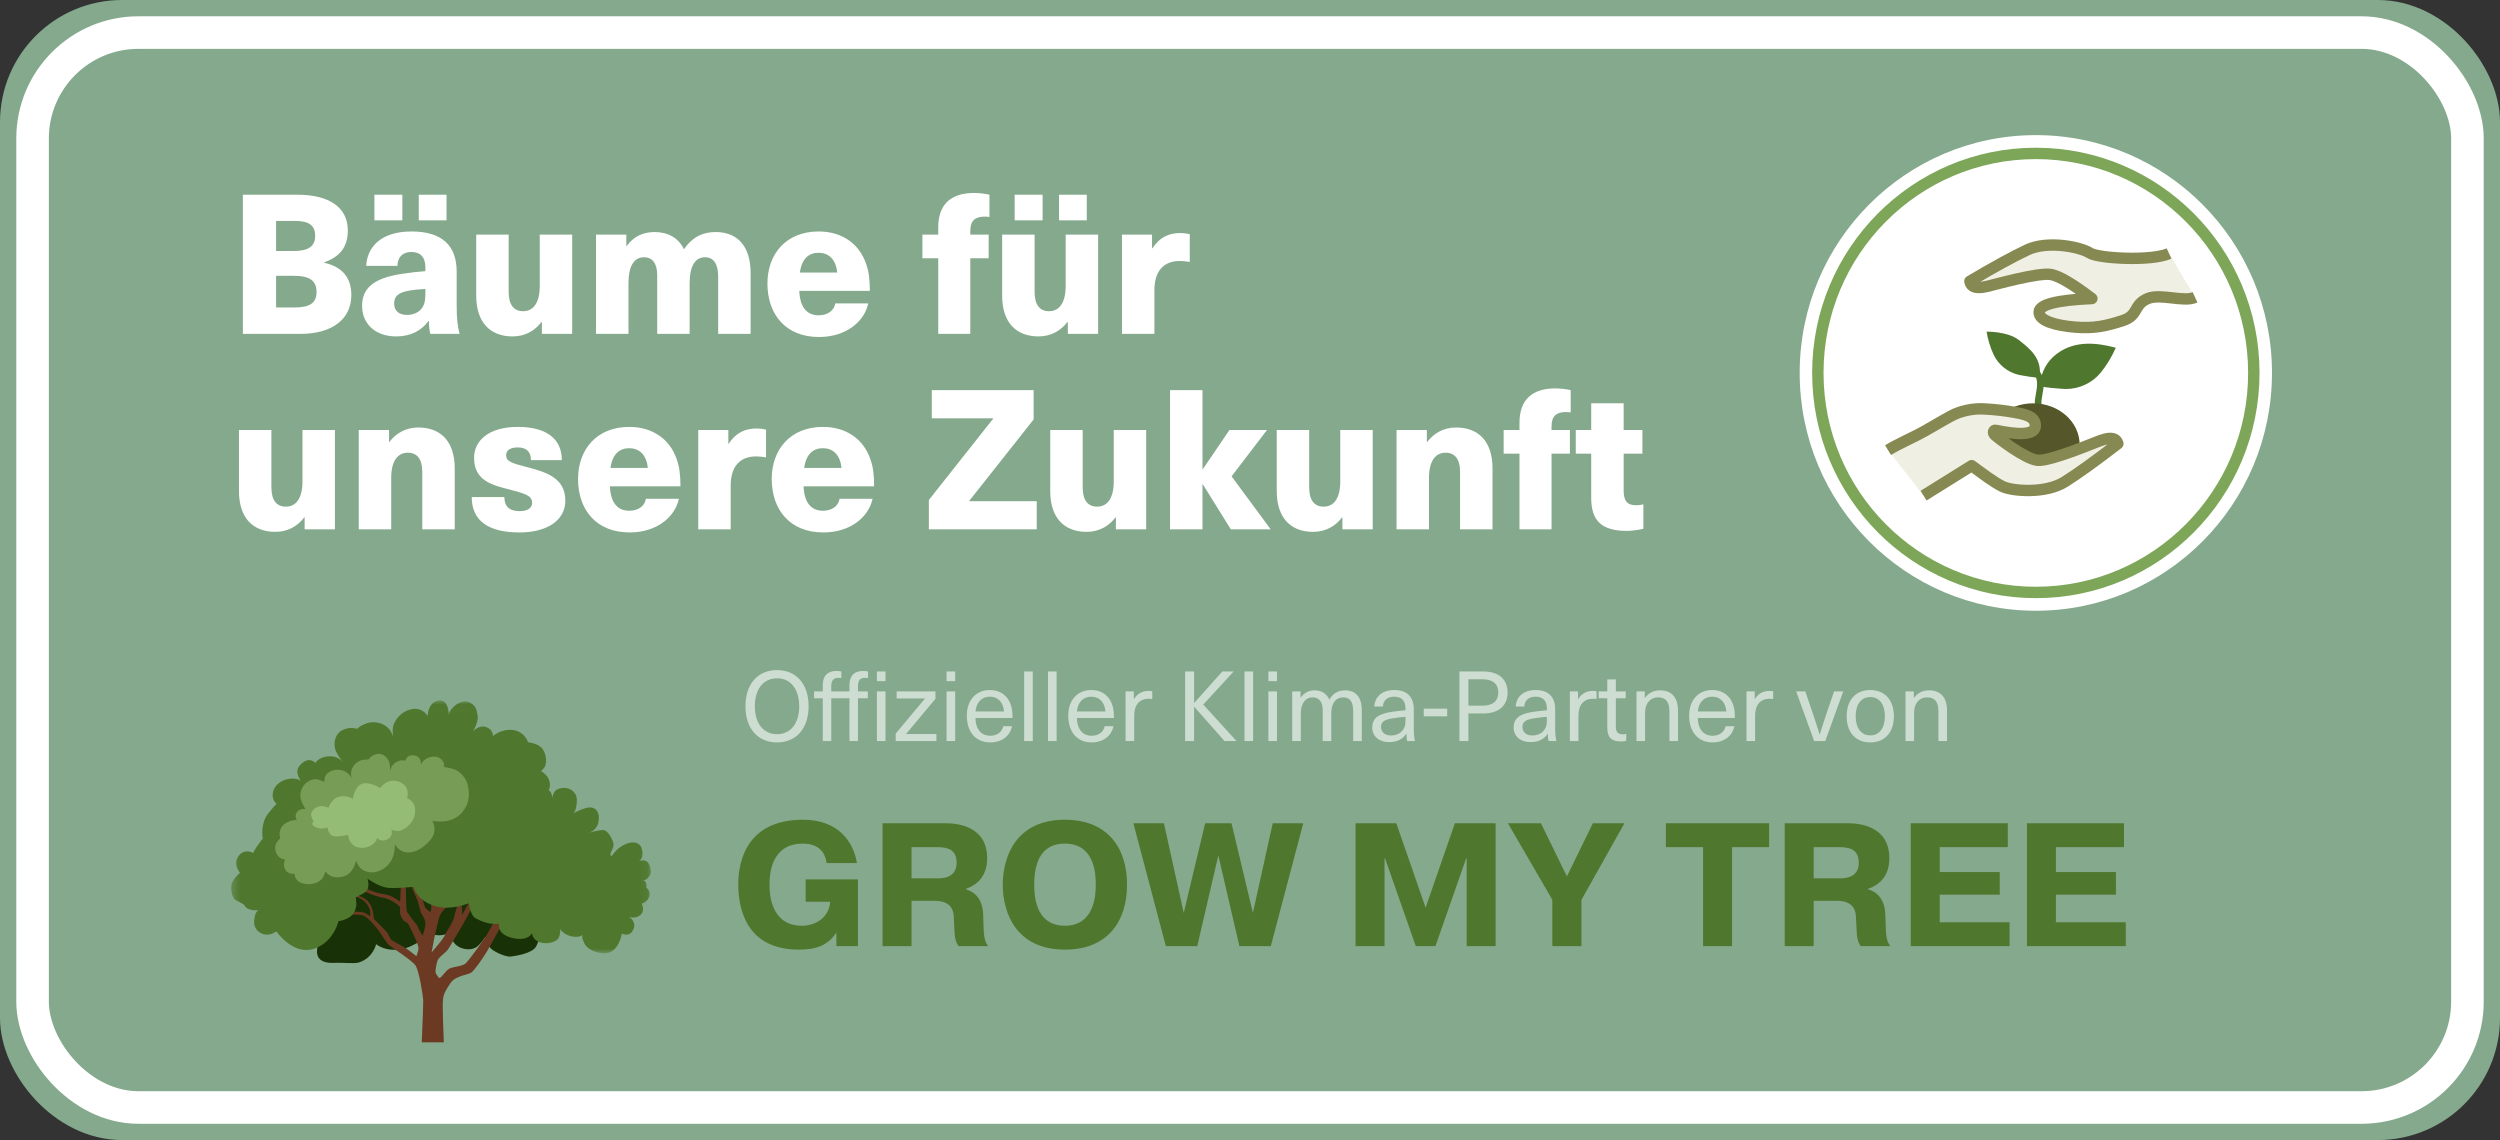 <?xml version="1.0" encoding="UTF-8"?>
<svg width="307px" height="140px" viewBox="0 0 307 140" version="1.1" xmlns="http://www.w3.org/2000/svg" xmlns:xlink="http://www.w3.org/1999/xlink">
    <rect x="0" y="0" width="307" height="140" fill="#333333" stroke="none"/>
    <!-- Generator: Sketch 61.2 (89653) - https://sketch.com -->
    <title>Siegel 01</title>
    <desc>Created with Sketch.</desc>
    <defs>
        <rect id="path-1" x="0" y="0" width="299" height="132" rx="13"></rect>
        <polygon id="path-2" points="0.337 0.013 51.889 0.013 51.889 31.071 0.337 31.071"></polygon>
    </defs>
    <g id="Signatur-und-Partner-Logos" stroke="none" stroke-width="1" fill="none" fill-rule="evenodd">
        <g id="Siegel-01" transform="translate(4, 4)">
            <g id="Rectangle">
                <use fill="#84A98C" fill-rule="evenodd" xlink:href="#path-1"></use>
                <rect stroke="#84A98C" stroke-width="4" x="-2" y="-2" width="303" height="136" rx="13"></rect>
                <use stroke="#FFFFFF" stroke-width="4" xlink:href="#path-1"></use>
            </g>
            <g id="Group-5" transform="translate(217, 11)">
                <ellipse id="Oval" fill="#FFFFFF" cx="29" cy="30.796" rx="29" ry="29.204"></ellipse>
                <ellipse id="Oval" stroke="#7DA659" stroke-width="1.4" cx="29" cy="30.796" rx="26.769" ry="26.957"></ellipse>
                <g id="Icon/07-Bäume-heilen" transform="translate(2.109, 0)">
                    <polygon id="Fill-1" points="0 54.159 53.782 54.159 53.782 0 0 0"></polygon>
                    <g id="Group-27" stroke-width="1" fill-rule="evenodd" transform="translate(20.84, 25.726)" fill="#4F772D">
                        <path d="M6.5,5.604 C6.47,5.784 4.097,5.343 3.861,5.284 C2.553,4.951 1.419,4.028 0.852,2.795 C0.449,1.917 0.159,0.955 0,0 C0,0 2.574,-0.052 3.952,1.022 C5.33,2.095 6.864,3.299 6.5,5.604" id="Fill-1"></path>
                        <path d="M6.535,6.624 C6.518,6.845 9.447,7.042 9.743,7.043 C11.385,7.046 12.997,6.3 14.033,5.016 C14.77,4.103 15.398,3.056 15.87,1.978 C13.427,1.312 10.819,1.108 8.671,2.687 C7.406,3.616 6.714,4.936 6.548,6.496 C6.544,6.539 6.539,6.581 6.535,6.624" id="Fill-4"></path>
                        <path d="M6.478,10.166 C6.06,9.572 5.87,8.971 5.942,8.38 C5.969,8.145 6.012,7.908 6.055,7.669 C6.225,6.724 6.402,5.746 5.647,4.857 L6.416,4.75 C7.225,5.703 7.043,6.715 6.866,7.693 C6.824,7.929 6.782,8.163 6.753,8.396 C6.686,8.952 6.866,9.606 7.261,10.166 L6.478,10.166 Z" id="Fill-6"></path>
                    </g>
                    <ellipse id="Oval" fill="#55572A" fill-rule="evenodd" cx="26.555" cy="39.604" rx="5.714" ry="5.077"></ellipse>
                    <g id="Group-3" stroke-width="1" fill-rule="evenodd" transform="translate(8.74, 12.863)" fill="#EFF0E3" stroke="#868951" stroke-linejoin="round">
                        <path d="M0,27.414 C1.289,26.62 3.203,25.817 4.66,24.981 C6.376,23.998 7.584,23.272 8.223,22.985 C8.778,22.735 10.029,22.329 11.421,22.341 C12.014,22.346 13.631,22.468 14.711,22.641 C16.87,22.985 17.994,23.223 18.089,24.313 C18.209,25.679 15.783,25.517 13.25,24.981 C12.928,24.913 12.843,25.28 13.112,25.547 C13.381,25.814 16.857,28.539 18.396,28.663 C19.935,28.786 25.317,26.511 25.985,26.273 C26.654,26.034 27.916,25.594 28.228,26.615 C25.482,28.732 23.309,30.294 21.709,31.302 C19.31,32.814 15.19,32.44 14.054,31.876 C12.919,31.312 11.584,30.276 10.273,29.32 C7.647,30.962 5.678,32.189 4.366,33.002" id="Path-49" stroke-width="1.4"></path>
                        <path d="M10.094,7.453 C11.382,6.66 14.38,7.43 15.836,6.596 C17.551,5.614 16.655,4.419 18.565,3.532 C20.475,2.645 21.93,2.109 24.329,2.021 C26.646,1.935 28.786,2.242 28.883,3.331 C28.963,4.242 26.887,5.051 22.652,5.759 C25.156,7.222 26.921,7.995 27.947,8.078 C29.486,8.203 34.867,5.933 35.535,5.695 C36.203,5.457 37.465,5.018 37.778,6.039 C35.034,8.153 32.862,9.714 31.263,10.72 C28.864,12.23 24.744,11.852 23.608,11.287 C22.472,10.723 15.887,11.188 13.919,12.405" id="Path-49" stroke-width="1.4" transform="translate(23.936, 7.206) scale(-1, -1) rotate(7) translate(-23.936, -7.206) "></path>
                    </g>
                </g>
            </g>
            <path d="M32.904,37 C36.84,37 39.144,35.152 39.144,32.248 C39.144,30.088 38.04,28.768 35.808,28.264 L35.808,28.216 C37.776,27.52 38.712,26.296 38.712,24.304 C38.712,21.688 36.744,19.912 32.496,19.912 L25.824,19.912 L25.824,37 L32.904,37 Z M32.064,26.824 L29.904,26.824 L29.904,23.128 L32.208,23.128 C33.936,23.128 34.704,23.68 34.704,24.952 C34.704,26.224 33.912,26.824 32.064,26.824 Z M32.16,33.76 L29.904,33.76 L29.904,29.872 L32.088,29.872 C34.08,29.872 34.872,30.496 34.872,31.864 C34.872,33.16 34.104,33.76 32.16,33.76 Z M45.408,23.056 L45.408,19.912 L41.976,19.912 L41.976,23.056 L45.408,23.056 Z M50.832,23.056 L50.832,19.912 L47.424,19.912 L47.424,23.056 L50.832,23.056 Z M44.664,37.312 C46.32,37.312 47.688,36.688 48.624,35.416 L48.672,35.416 C48.672,35.992 48.72,36.52 48.84,37 L52.44,37 C52.2,36.16 52.08,35.152 52.08,33.568 L52.08,29.368 C52.08,26.152 50.28,24.424 46.536,24.424 C42.768,24.424 41.088,26.344 40.968,28.648 L44.808,28.648 C44.832,27.544 45.456,26.944 46.536,26.944 C47.544,26.944 48.24,27.496 48.24,28.864 L48.24,29.296 C47.496,29.344 46.2,29.488 45.312,29.632 C41.736,30.184 40.464,31.48 40.464,33.568 C40.464,35.704 42.024,37.312 44.664,37.312 Z M45.96,34.672 C44.952,34.672 44.4,34.12 44.4,33.28 C44.4,32.416 44.88,31.96 46.08,31.72 C46.704,31.6 47.64,31.504 48.24,31.48 L48.24,31.912 C48.24,32.92 48.144,33.52 47.64,34.048 C47.208,34.48 46.56,34.672 45.96,34.672 Z M58.944,37.312 C60.504,37.312 61.704,36.592 62.496,35.536 L62.544,35.536 L62.544,37 L66.264,37 L66.264,24.808 L62.28,24.808 L62.28,31.12 C62.28,33.232 61.464,34.216 60.24,34.216 C59.112,34.216 58.464,33.448 58.464,31.864 L58.464,24.808 L54.48,24.808 L54.48,32.296 C54.48,35.608 56.208,37.312 58.944,37.312 Z M73.176,37 L73.176,30.808 C73.176,28.672 73.848,27.592 75.096,27.592 C76.104,27.592 76.704,28.336 76.704,29.776 L76.704,37 L80.688,37 L80.688,30.808 C80.688,28.672 81.36,27.592 82.584,27.592 C83.592,27.592 84.192,28.36 84.192,29.944 L84.192,37 L88.176,37 L88.176,29.512 C88.176,26.2 86.52,24.496 83.904,24.496 C82.056,24.496 80.88,25.312 79.992,26.608 C79.296,25.192 78.024,24.496 76.392,24.496 C74.904,24.496 73.8,25.072 72.96,26.2 L72.912,26.2 L72.912,24.808 L69.192,24.808 L69.192,37 L73.176,37 Z M96.576,37.384 C99.84,37.384 102.12,35.56 102.624,33.256 L98.568,33.256 C98.448,34.096 97.68,34.72 96.528,34.72 C95.304,34.72 94.248,34 94.152,31.72 L102.816,31.72 C102.816,30.232 102.672,29.248 102.336,28.336 C101.496,25.936 99.408,24.424 96.528,24.424 C92.52,24.424 90.24,27.208 90.24,30.808 C90.24,34.624 92.496,37.384 96.576,37.384 Z M98.808,29.464 L94.224,29.464 C94.464,27.736 95.352,27.04 96.528,27.04 C97.68,27.04 98.64,27.76 98.808,29.464 Z M115.152,37 L115.152,27.712 L117.408,27.712 L117.408,24.808 L115.152,24.808 L115.152,24.376 C115.152,23.08 115.752,22.6 116.928,22.6 C117.12,22.6 117.384,22.624 117.504,22.648 L117.504,19.912 C117.024,19.792 116.28,19.696 115.608,19.696 C112.776,19.696 111.216,21.088 111.216,23.92 L111.216,24.808 L109.272,24.808 L109.272,27.712 L111.216,27.712 L111.216,37 L115.152,37 Z M124.032,23.056 L124.032,19.912 L120.6,19.912 L120.6,23.056 L124.032,23.056 Z M129.456,23.056 L129.456,19.912 L126.048,19.912 L126.048,23.056 L129.456,23.056 Z M123.528,37.312 C125.088,37.312 126.288,36.592 127.08,35.536 L127.128,35.536 L127.128,37 L130.848,37 L130.848,24.808 L126.864,24.808 L126.864,31.12 C126.864,33.232 126.048,34.216 124.824,34.216 C123.696,34.216 123.048,33.448 123.048,31.864 L123.048,24.808 L119.064,24.808 L119.064,32.296 C119.064,35.608 120.792,37.312 123.528,37.312 Z M137.76,37 L137.76,31.648 C137.76,29.32 138.864,28.048 140.88,28.048 C141.288,28.048 141.696,28.096 142.104,28.168 L142.104,24.76 C141.744,24.664 141.312,24.616 140.952,24.616 C139.464,24.616 138.36,25.192 137.52,26.488 L137.472,26.488 L137.472,24.808 L133.776,24.808 L133.776,37 L137.76,37 Z M29.808,61.312 C31.368,61.312 32.568,60.592 33.36,59.536 L33.408,59.536 L33.408,61 L37.128,61 L37.128,48.808 L33.144,48.808 L33.144,55.12 C33.144,57.232 32.328,58.216 31.104,58.216 C29.976,58.216 29.328,57.448 29.328,55.864 L29.328,48.808 L25.344,48.808 L25.344,56.296 C25.344,59.608 27.072,61.312 29.808,61.312 Z M44.04,61 L44.04,54.688 C44.04,52.576 44.856,51.592 46.08,51.592 C47.208,51.592 47.856,52.36 47.856,53.944 L47.856,61 L51.84,61 L51.84,53.512 C51.84,50.2 50.112,48.496 47.376,48.496 C45.816,48.496 44.616,49.216 43.824,50.272 L43.776,50.272 L43.776,48.808 L40.056,48.808 L40.056,61 L44.04,61 Z M59.76,61.384 C63.312,61.384 65.424,59.824 65.424,57.472 C65.424,54.616 62.928,53.944 60.648,53.344 C58.8,52.864 58.152,52.648 58.152,51.904 C58.152,51.304 58.656,50.944 59.568,50.944 C60.576,50.944 61.2,51.4 61.2,52.504 L64.992,52.504 C64.992,49.768 62.952,48.424 59.592,48.424 C56.112,48.424 54.216,50.032 54.216,52.24 C54.216,55.024 56.448,55.576 58.536,56.104 C60.552,56.632 61.344,56.872 61.344,57.76 C61.344,58.36 60.816,58.768 59.808,58.768 C58.536,58.768 57.936,58.168 57.936,57.04 L53.928,57.04 C53.928,59.992 56.04,61.384 59.76,61.384 Z M73.32,61.384 C76.584,61.384 78.864,59.56 79.368,57.256 L75.312,57.256 C75.192,58.096 74.424,58.72 73.272,58.72 C72.048,58.72 70.992,58 70.896,55.72 L79.56,55.72 C79.56,54.232 79.416,53.248 79.08,52.336 C78.24,49.936 76.152,48.424 73.272,48.424 C69.264,48.424 66.984,51.208 66.984,54.808 C66.984,58.624 69.24,61.384 73.32,61.384 Z M75.552,53.464 L70.968,53.464 C71.208,51.736 72.096,51.04 73.272,51.04 C74.424,51.04 75.384,51.76 75.552,53.464 Z M85.728,61 L85.728,55.648 C85.728,53.32 86.832,52.048 88.848,52.048 C89.256,52.048 89.664,52.096 90.072,52.168 L90.072,48.76 C89.712,48.664 89.28,48.616 88.92,48.616 C87.432,48.616 86.328,49.192 85.488,50.488 L85.44,50.488 L85.44,48.808 L81.744,48.808 L81.744,61 L85.728,61 Z M97.104,61.384 C100.368,61.384 102.648,59.56 103.152,57.256 L99.096,57.256 C98.976,58.096 98.208,58.72 97.056,58.72 C95.832,58.72 94.776,58 94.68,55.72 L103.344,55.72 C103.344,54.232 103.2,53.248 102.864,52.336 C102.024,49.936 99.936,48.424 97.056,48.424 C93.048,48.424 90.768,51.208 90.768,54.808 C90.768,58.624 93.024,61.384 97.104,61.384 Z M99.336,53.464 L94.752,53.464 C94.992,51.736 95.88,51.04 97.056,51.04 C98.208,51.04 99.168,51.76 99.336,53.464 Z M123.312,61 L123.312,57.544 L115.032,57.544 L115.032,57.496 L122.928,47.512 L122.928,43.912 L110.424,43.912 L110.424,47.368 L117.96,47.368 L117.96,47.416 L110.064,57.4 L110.064,61 L123.312,61 Z M129.432,61.312 C130.992,61.312 132.192,60.592 132.984,59.536 L133.032,59.536 L133.032,61 L136.752,61 L136.752,48.808 L132.768,48.808 L132.768,55.12 C132.768,57.232 131.952,58.216 130.728,58.216 C129.6,58.216 128.952,57.448 128.952,55.864 L128.952,48.808 L124.968,48.808 L124.968,56.296 C124.968,59.608 126.696,61.312 129.432,61.312 Z M143.664,61 L143.664,55.48 L143.712,55.48 L147.144,61 L152.04,61 L147.24,54.496 L151.584,48.808 L146.976,48.808 L143.712,53.608 L143.664,53.608 L143.664,43.912 L139.68,43.912 L139.68,61 L143.664,61 Z M157.248,61.312 C158.808,61.312 160.008,60.592 160.8,59.536 L160.848,59.536 L160.848,61 L164.568,61 L164.568,48.808 L160.584,48.808 L160.584,55.12 C160.584,57.232 159.768,58.216 158.544,58.216 C157.416,58.216 156.768,57.448 156.768,55.864 L156.768,48.808 L152.784,48.808 L152.784,56.296 C152.784,59.608 154.512,61.312 157.248,61.312 Z M171.48,61 L171.48,54.688 C171.48,52.576 172.296,51.592 173.52,51.592 C174.648,51.592 175.296,52.36 175.296,53.944 L175.296,61 L179.28,61 L179.28,53.512 C179.28,50.2 177.552,48.496 174.816,48.496 C173.256,48.496 172.056,49.216 171.264,50.272 L171.216,50.272 L171.216,48.808 L167.496,48.808 L167.496,61 L171.48,61 Z M186.528,61 L186.528,51.712 L188.784,51.712 L188.784,48.808 L186.528,48.808 L186.528,48.376 C186.528,47.08 187.128,46.6 188.304,46.6 C188.496,46.6 188.76,46.624 188.88,46.648 L188.88,43.912 C188.4,43.792 187.656,43.696 186.984,43.696 C184.152,43.696 182.592,45.088 182.592,47.92 L182.592,48.808 L180.648,48.808 L180.648,51.712 L182.592,51.712 L182.592,61 L186.528,61 Z M195.792,61.192 C196.416,61.192 197.28,61.072 197.808,60.928 L197.808,57.928 C197.568,58 197.232,58.048 196.92,58.048 C195.816,58.048 195.384,57.52 195.384,56.224 L195.384,51.712 L197.688,51.712 L197.688,48.808 L195.384,48.808 L195.384,45.52 L191.4,45.52 L191.4,48.808 L189.504,48.808 L189.504,51.712 L191.4,51.712 L191.4,57.136 C191.4,60.016 192.744,61.192 195.792,61.192 Z" id="BäumefürunsereZukunft" fill="#FFFFFF" fill-rule="nonzero"></path>
            <g id="Group-4" transform="translate(25, 78)">
                <g id="Logo/Desktop-03" transform="translate(0, 4)">
                    <g id="Group-33" stroke-width="1" transform="translate(-1.787, 0)">
                        <path d="M12.244,29.206 C12.136,29.239 10.394,32.412 13.861,32.238 C14.952,32.183 16.275,32.378 16.864,32.189 C18.629,31.623 18.973,29.948 18.973,29.948 C18.973,29.948 19.813,30.659 21.264,30.641 C22.715,30.623 23.587,29.981 23.917,29.849 C24.247,29.717 25.318,28.152 25.318,28.152 C25.318,28.152 25.637,28.882 26.752,28.856 C27.868,28.83 28.284,28.251 28.284,28.251 C28.284,28.251 27.924,29.075 28.623,29.866 C29.322,30.657 30.555,30.721 31.183,30.368 C31.811,30.014 32.388,29.041 32.388,29.041 C32.388,29.041 32.544,30.014 33.1,30.508 C33.656,31.003 34.991,31.53 35.502,31.464 C36.013,31.398 38.121,31.11 38.615,30.236 C39.109,29.362 39.173,28.238 39.056,27.438 C38.938,26.638 36.763,24.274 33.229,24.157 C29.695,24.039 30.023,21.561 26.677,21.726 C23.331,21.89 20.303,19.991 17.576,21.653 C14.848,23.315 13.868,24.943 13.045,26.378 C12.223,27.812 12.329,28.327 12.244,29.206" id="Fill-22" fill="#193106"></path>
                        <path d="M27.29,42 L24.579,42 L24.718,38.478 C24.746,37.712 24.759,37.209 24.758,36.972 C24.754,36.231 24.238,33.25 23.847,32.61 C23.455,31.97 20.983,30.41 20.594,30.087 C20.236,29.789 19.65,28.773 19.386,28.397 L19.073,27.997 C18.632,27.449 17.79,26.467 17.25,26.372 C16.565,26.251 13.821,26.372 13.821,26.372 L12.546,26.628 C12.327,26.674 12.147,26.714 12.077,26.735 C11.839,26.805 11.802,26.661 11.802,26.661 L13.944,26.162 L13.461,25.43 C13.251,25.119 13.016,24.78 12.848,24.567 C12.493,24.116 11.722,23.34 11.481,23.198 L11.44,23.178 C11.262,23.122 11.136,22.912 11.136,22.912 L11.227,22.942 C11.401,23.01 11.811,23.206 12.287,23.704 C12.921,24.366 14.043,25.954 14.26,26.005 C14.463,26.053 15.884,25.93 16.345,25.943 L16.922,25.983 C17.156,26.001 17.393,26.031 17.572,26.113 C17.885,26.256 18.213,26.527 18.213,26.527 L18.238,26.419 C18.273,26.231 18.311,25.828 18.103,25.443 C17.82,24.917 17.532,24.566 17.045,24.342 L16.292,23.997 L16.322,23.826 L16.57,23.905 C16.898,24.016 17.468,24.231 17.759,24.481 C18.184,24.844 18.481,25.434 18.568,25.863 L18.608,26.084 C18.668,26.458 18.696,26.838 18.696,26.838 L19.683,27.828 C19.928,28.077 20.151,28.308 20.257,28.428 C20.56,28.769 20.649,29.26 20.88,29.439 C21.111,29.617 22.59,30.392 22.756,30.521 L23.925,31.416 L24.047,31.045 C24.11,30.843 24.173,30.607 24.18,30.471 C24.191,30.224 23.957,29.612 23.699,29.058 L23.628,28.909 C23.363,28.36 23.013,27.425 22.692,27.244 L22.624,27.217 C22.287,27.145 22.013,26.496 21.93,26.255 C21.906,26.186 21.904,25.835 21.914,25.37 L21.888,25.339 C21.729,25.172 20.841,24.401 19.757,24.221 C18.711,24.046 17.25,23.331 17.25,23.331 L17.276,22.837 L17.509,22.973 C17.906,23.193 18.762,23.617 19.705,23.766 L19.883,23.79 C21.031,23.925 21.929,24.787 21.931,24.712 L22.03,22.362 L22.646,22.207 L22.638,23.072 C22.634,24.13 22.649,25.804 22.78,25.98 C22.972,26.239 23.294,26.759 23.574,27.084 C23.815,27.363 23.956,27.531 24.091,27.812 L24.158,27.963 C24.317,28.342 24.683,28.895 24.683,28.895 L24.759,28.677 C24.847,28.412 24.986,27.955 25.023,27.602 C25.079,27.074 24.758,26.479 24.562,26.243 C24.365,26.009 24.23,24.793 23.902,24.241 L23.813,24.016 C23.573,23.422 23.206,22.635 23.206,22.635 L23.171,22.288 C23.136,21.983 23.078,21.539 23,21.23 L22.974,21.133 C22.828,20.644 22.663,19.73 22.565,19.277 C22.468,18.824 22.655,18.23 22.254,17.874 L22.065,17.712 C21.712,17.422 21.355,17.184 21.355,17.184 L21.642,16.867 L21.86,17.035 C22.142,17.261 22.612,17.669 22.728,17.971 C22.895,18.409 22.988,19.351 23.081,19.749 C23.167,20.116 23.588,21.088 23.645,21.459 L23.651,21.538 C23.642,21.822 24.099,22.596 24.099,22.596 L24.119,22.749 C24.155,22.986 24.239,23.453 24.401,23.819 L24.452,23.926 C24.817,24.631 24.874,25.417 25.106,25.567 C25.338,25.717 25.439,25.994 25.623,25.958 C25.806,25.922 25.755,25.205 25.712,24.912 C25.669,24.618 25.219,23.463 25.189,23.09 C25.159,22.717 25.001,21.913 24.892,21.607 C24.782,21.302 23.537,19.87 23.537,19.87 L23.708,19.669 L25.29,21.514 L26.044,20.326 L26.401,20.62 L26.189,20.827 C25.921,21.099 25.492,21.57 25.499,21.796 C25.508,22.088 25.677,22.753 25.76,23.125 L25.787,23.249 C25.853,23.574 26.194,24.574 26.267,24.546 C26.335,24.52 26.62,23.666 26.712,23.119 L26.729,23.007 C26.796,22.474 26.939,20.116 26.939,20.116 L27.515,19.782 L27.716,21.193 L27.536,23.449 L29.322,21.816 L29.395,22.02 L28.387,22.993 C27.981,23.39 27.599,23.775 27.561,23.848 C27.478,24.011 27.369,24.55 27.369,24.55 L29.525,23.246 L29.67,23.982 L29.401,24.135 C28.933,24.408 27.971,25 27.472,25.522 C26.844,26.178 26.72,26.568 26.615,27.026 L26.476,27.628 C26.352,28.153 26.182,28.864 26.074,29.425 L25.932,30.197 C25.843,30.662 25.779,30.96 25.779,30.96 L26.193,30.48 C26.61,29.991 27.213,29.254 27.385,28.907 L27.415,28.839 C27.59,28.365 28.451,27.255 28.572,26.565 C28.694,25.875 29.17,24.606 29.17,24.606 L29.445,24.609 L29.551,26.348 L29.971,25.571 C30.217,25.109 30.489,24.577 30.546,24.394 C30.653,24.046 31.051,24.831 31.051,24.831 L30.262,26.366 L29.884,27.069 C29.817,27.19 29.735,27.335 29.629,27.518 L28.457,29.518 C28.157,30.024 27.891,30.461 27.762,30.644 C27.487,31.031 26.59,31.561 26.482,32.047 L26.394,32.427 C26.289,32.887 26.192,33.431 26.381,33.658 C26.627,33.954 26.618,34.136 26.812,34.078 C27.006,34.021 27.498,33.235 27.935,32.968 C28.372,32.701 29.604,32.689 30.024,32.258 C30.426,31.846 32.219,29.402 32.614,28.718 L32.658,28.639 C32.938,28.092 33.52,27.392 33.378,26.633 C33.237,25.874 32.544,25.379 32.323,24.815 L33.188,24.328 L33.518,24.81 C33.842,25.273 34.31,25.91 34.462,25.952 C34.703,26.017 36.598,25.158 36.598,25.158 L37.015,26.31 L36.843,26.334 C36.358,26.407 34.996,26.653 34.663,27.157 C34.256,27.774 33.008,30.142 32.555,30.889 C32.102,31.635 31.093,33.09 30.693,33.409 C30.292,33.728 28.698,33.791 28.095,34.74 L27.674,35.396 C27.346,35.927 27.174,36.335 27.158,37.19 L27.156,37.578 C27.163,39.003 27.29,42 27.29,42 Z" id="Fill-24" fill="#6C3A23"></path>
                        <g id="Group-28" transform="translate(0.834, 0)">
                            <mask id="mask-3" fill="white">
                                <use xlink:href="#path-2"></use>
                            </mask>
                            <g id="Clip-27"></g>
                            <path d="M51.312,23.015 C51.312,23.015 51.49,22.229 50.924,22.081 C51.389,22.155 51.912,21.431 51.889,21.059 C51.773,19.212 50.557,19.692 50.437,19.746 C50.51,19.692 51.11,19.231 50.739,18.139 C50.518,17.504 49.736,17.14 48.5,17.791 C47.265,18.445 47.126,19.382 46.944,19.046 C46.762,18.713 47.432,18.132 47.281,17.551 C47.126,16.97 46.576,15.928 45.995,15.928 C45.554,15.928 44.682,16.145 44.295,16.246 C44.628,16.134 45.286,15.804 45.445,14.922 C45.662,13.729 45.112,13.148 44.407,13.148 C43.703,13.148 42.328,13.884 42.328,13.884 C42.328,13.884 42.748,13.675 42.791,12.351 C42.813,11.647 42.465,11.065 41.733,10.83 C41.192,10.656 40.271,10.784 40.001,11.3 C39.791,11.703 39.791,11.981 39.794,12.046 C39.786,11.938 39.716,11.218 39.326,11.039 C39.386,10.927 39.435,10.803 39.457,10.663 C39.666,9.321 38.38,8.687 38.38,8.687 C38.38,8.687 38.806,8.328 38.893,8.098 C38.984,7.845 39.197,6.876 38.598,6.003 C38.512,5.877 38.399,5.764 38.279,5.675 C38.248,5.651 38.215,5.628 38.179,5.609 C38.055,5.519 37.931,5.457 37.798,5.404 C37.747,5.385 37.697,5.366 37.65,5.347 C37.6,5.327 37.545,5.313 37.499,5.298 C37.453,5.284 37.402,5.269 37.36,5.259 C37.218,5.22 37.098,5.195 36.996,5.18 C36.964,5.175 36.936,5.17 36.908,5.17 C36.885,5.165 36.862,5.16 36.844,5.159 C36.807,5.154 36.789,5.154 36.789,5.154 C36.789,5.154 36.539,4.17 35.448,3.761 C35.191,3.67 34.923,3.624 34.65,3.62 C34.562,3.619 34.47,3.622 34.377,3.63 C34.257,3.643 34.136,3.659 34.016,3.681 C33.927,3.698 33.839,3.715 33.746,3.742 C33.649,3.773 33.551,3.799 33.454,3.835 C33.398,3.852 33.342,3.87 33.291,3.892 C33.286,3.892 33.277,3.897 33.258,3.906 C33.24,3.91 33.226,3.919 33.207,3.928 C33.151,3.96 33.068,4 32.979,4.055 C32.97,4.059 32.96,4.063 32.946,4.072 C32.904,4.095 32.858,4.122 32.815,4.149 C32.774,4.172 32.732,4.199 32.685,4.231 C32.661,4.249 32.638,4.263 32.61,4.281 C32.554,4.335 32.516,4.372 32.483,4.413 C32.483,4.413 32.484,4.395 32.484,4.362 C32.487,4.186 32.436,3.552 31.612,3.272 C31.409,3.204 31.21,3.197 31.038,3.231 C30.988,3.24 30.932,3.248 30.886,3.266 C30.867,3.266 30.858,3.27 30.844,3.279 C30.802,3.288 30.76,3.306 30.723,3.324 C30.653,3.355 30.578,3.387 30.518,3.432 C30.476,3.455 30.429,3.482 30.392,3.514 C30.359,3.532 30.326,3.554 30.303,3.577 C30.275,3.595 30.256,3.613 30.233,3.631 C30.2,3.659 30.176,3.682 30.153,3.705 L30.139,3.718 C30.12,3.736 30.106,3.754 30.092,3.768 L30.05,3.805 L30.031,3.823 C30.036,3.814 30.045,3.805 30.055,3.786 C30.15,3.626 30.449,3.075 30.572,2.535 C30.592,2.448 30.607,2.365 30.618,2.282 C30.633,2.148 30.63,2.027 30.609,1.912 C30.476,1.174 30.438,0.892 30.032,0.53 C29.32,-0.123 28.419,0.109 27.716,0.737 C27.486,0.947 27.336,1.139 27.241,1.309 C27.236,1.313 27.236,1.318 27.231,1.327 C27.079,1.593 27.063,1.787 27.062,1.847 C27.062,1.81 27.064,1.732 27.056,1.62 C27.045,1.445 27.016,1.194 26.945,0.939 C26.941,0.911 26.932,0.888 26.923,0.86 C26.768,0.372 26.447,-0.081 25.788,0.03 C25.12,0.145 24.79,0.631 24.626,1.082 C24.467,1.528 24.466,1.935 24.466,1.935 C24.466,1.935 24.448,1.902 24.412,1.851 C24.235,1.585 23.603,0.804 22.373,1.114 C22.318,1.128 22.261,1.145 22.201,1.163 C21.258,1.459 20.726,2.132 20.455,2.637 C20.336,2.862 20.269,3.05 20.235,3.17 C20.191,3.322 20.174,3.544 20.175,3.766 C20.174,3.881 20.181,3.993 20.189,4.099 C20.188,4.15 20.192,4.196 20.192,4.238 C20.199,4.349 20.208,4.442 20.211,4.506 L20.211,4.52 C20.206,4.506 20.202,4.488 20.198,4.455 C20.198,4.446 20.194,4.432 20.189,4.419 C20.185,4.4 20.18,4.381 20.176,4.363 C20.093,4.07 19.882,3.553 19.333,3.167 C19.292,3.134 19.255,3.11 19.214,3.086 C19.195,3.072 19.172,3.058 19.15,3.048 C19.104,3.02 19.058,2.996 19.007,2.977 C18.947,2.939 18.883,2.91 18.814,2.882 C18.722,2.848 18.635,2.819 18.538,2.79 C17.068,2.376 15.916,3.386 15.785,3.505 C15.785,3.505 14.994,3.184 14.035,3.642 C13.15,4.059 12.936,5.074 13.07,5.806 C13.121,6.098 13.278,6.42 13.441,6.7 C13.454,6.718 13.468,6.742 13.482,6.761 C13.531,6.845 13.581,6.924 13.631,6.998 C13.644,7.017 13.653,7.036 13.667,7.05 C13.671,7.059 13.676,7.064 13.681,7.073 C13.703,7.106 13.731,7.139 13.753,7.171 C13.794,7.223 13.831,7.274 13.858,7.312 C13.88,7.344 13.898,7.368 13.917,7.386 C13.935,7.41 13.949,7.424 13.948,7.433 C13.948,7.438 13.944,7.437 13.935,7.433 C13.925,7.433 13.921,7.428 13.916,7.428 C13.911,7.424 13.902,7.423 13.898,7.418 C13.861,7.404 13.287,6.724 12.101,6.895 C11.034,7.048 10.708,7.66 10.675,7.687 C10.675,7.683 9.962,6.838 8.93,7.816 C8.036,8.664 8.663,9.489 8.95,10.032 C8.906,9.938 8.834,9.867 8.747,9.812 C8.334,9.557 7.737,9.577 7.282,9.675 C6.663,9.809 6.07,10.148 5.726,10.679 C5.323,11.299 5.303,12.215 5.913,12.703 C5.913,12.703 4.988,13.665 4.633,14.271 C4.228,14.945 4.057,16.084 4.226,17.014 C4.132,17.101 4.037,17.204 3.941,17.334 C3.047,18.55 3.047,18.755 3.047,18.755 C3.047,18.755 2.025,18.101 1.246,19.123 C0.483,20.126 1.424,21.191 1.424,21.191 C0.863,21.64 0.29,22.325 0.34,23.092 C0.367,23.522 0.437,23.979 0.681,24.335 C0.921,24.684 1.812,24.862 2.017,25.237 C2.377,25.888 3.562,25.791 3.763,25.768 C3.647,25.791 3.206,25.965 3.159,27.212 C3.117,28.413 4.592,29.338 5.889,28.37 C5.889,28.37 7.922,31.313 10.428,30.539 C10.606,30.484 10.776,30.419 10.935,30.345 C12.22,29.76 12.906,28.664 13.239,27.913 C13.301,27.778 13.347,27.654 13.386,27.545 C13.483,27.286 13.518,27.119 13.518,27.119 C13.518,27.119 14.838,26.98 15.373,26.128 C15.5,25.931 15.582,25.741 15.632,25.563 C15.655,25.478 15.675,25.396 15.686,25.319 C15.733,25.005 15.702,24.738 15.671,24.525 C15.655,24.413 15.644,24.316 15.644,24.238 C15.644,24.2 15.698,24.157 15.783,24.111 C16.073,23.948 16.739,23.731 17.022,23.305 C17.367,22.786 17.088,21.934 17.08,21.903 C17.119,21.93 18.393,22.84 19.446,23.007 C19.605,23.034 19.806,23.046 20.031,23.05 C20.232,23.057 20.449,23.053 20.67,23.046 C20.906,23.038 21.15,23.026 21.379,23.011 C21.684,22.991 21.971,22.968 22.199,22.949 C22.525,22.918 22.738,22.895 22.738,22.895 C22.738,22.895 22.885,23.894 24.093,24.68 L24.097,24.68 C24.434,24.901 24.852,25.102 25.375,25.261 C25.452,25.284 25.53,25.307 25.607,25.323 C26.134,25.454 26.668,25.481 27.164,25.45 C27.737,25.419 28.256,25.311 28.662,25.199 C29.185,25.059 29.514,24.912 29.514,24.912 C29.514,24.912 29.7,26.411 30.355,26.767 C30.757,26.988 31.129,27.143 31.454,27.247 C31.853,27.375 32.19,27.433 32.461,27.452 C32.957,27.491 33.228,27.406 33.228,27.406 C33.228,27.406 32.856,28.812 35.098,29.23 C36.895,29.563 37.286,28.591 37.286,28.583 C37.344,29.102 37.642,29.439 38.045,29.629 C38.734,29.962 39.73,29.849 40.303,29.451 C40.717,29.16 40.732,28.521 40.794,28.01 C40.794,28.451 41.677,28.874 41.991,28.951 C42.421,29.056 43.164,29.149 43.49,28.765 C43.284,29.009 43.718,29.896 43.857,30.082 C44.361,30.759 45.65,31.181 46.464,31.046 C47.59,30.86 48.129,29.652 48.318,28.641 C48.318,28.641 49.163,29.118 49.654,28.273 C50.239,27.274 49.298,26.643 49.186,26.57 C49.29,26.612 50.107,26.922 50.715,26.233 C51.145,25.749 50.762,24.97 50.762,24.97 C50.762,24.97 51.637,24.715 51.726,23.886 C51.792,23.263 51.312,23.015 51.312,23.015" id="Fill-26" fill="#4F772D" mask="url(#mask-3)"></path>
                        </g>
                        <path d="M8.035,21.054 C8.353,21.356 8.813,21.304 8.929,21.29 C8.947,21.288 8.956,21.289 8.956,21.289 C8.967,21.629 9.132,22.569 10.695,22.569 C12.575,22.572 12.732,21.012 12.738,20.962 C12.754,20.994 13.21,21.953 14.711,21.694 C16.217,21.435 16.5,19.715 16.505,19.675 C16.515,19.704 16.688,20.204 17.012,20.566 C17.344,20.938 18.593,21.625 20.063,20.552 C21.434,19.552 21.262,17.686 21.262,17.686 C21.262,17.686 21.665,18.403 22.403,18.616 C23.206,18.846 24.187,18.516 25.064,17.732 C25.161,17.649 25.253,17.56 25.345,17.46 C25.456,17.353 25.559,17.236 25.662,17.11 C26.605,15.964 25.877,14.792 25.877,14.792 C25.877,14.792 28.214,15.345 29.539,13.757 C30.459,12.656 30.482,11.469 30.229,10.431 C30.219,10.362 30.205,10.292 30.184,10.223 C29.992,9.519 29.275,8.752 28.662,8.506 C28.214,8.322 27.305,8.18 27.305,8.18 C27.436,7.657 27.043,7.163 26.563,6.99 C26.153,6.842 25.686,6.904 25.29,7.088 C24.999,7.224 24.663,7.462 24.543,7.775 C24.518,7.841 24.508,7.91 24.523,7.98 C24.454,7.562 24.454,6.847 23.61,6.755 C23.185,6.708 22.803,6.833 22.633,7.242 C22.623,7.267 22.619,7.36 22.601,7.375 C22.536,7.43 22.287,7.361 22.188,7.364 C21.739,7.381 21.299,7.608 21.014,7.954 C20.905,8.085 20.82,8.235 20.768,8.397 C20.748,8.457 20.748,8.556 20.716,8.609 C20.715,8.614 20.71,8.618 20.71,8.622 C20.707,8.624 20.707,8.628 20.702,8.632 C20.699,8.638 20.696,8.641 20.694,8.638 C20.69,8.633 20.692,8.62 20.692,8.599 C20.694,8.582 20.695,8.561 20.693,8.534 C20.693,8.502 20.691,8.458 20.692,8.413 C20.691,8.386 20.692,8.356 20.691,8.329 C20.69,8.322 20.69,8.317 20.689,8.31 C20.69,8.297 20.688,8.283 20.687,8.267 C20.683,8.205 20.678,8.141 20.67,8.074 C20.669,8.058 20.667,8.04 20.667,8.024 C20.64,7.802 20.592,7.56 20.498,7.378 C20.266,6.92 19.725,6.453 19.065,6.592 C18.348,6.741 18.047,7.246 18.047,7.247 C18.03,7.275 17.453,7.279 17.372,7.296 C17.056,7.359 16.756,7.502 16.512,7.713 C15.987,8.164 15.737,8.89 15.994,9.55 C15.999,9.562 16.004,9.574 16.01,9.586 C16.013,9.596 16.016,9.605 16.02,9.61 C16.032,9.63 16.037,9.641 16.035,9.644 C16.081,9.597 15.664,9.119 15.617,9.073 C15.419,8.88 15.18,8.728 14.92,8.633 C13.974,8.287 12.544,8.756 12.62,9.938 C12.622,9.982 12.625,10.007 12.625,10.007 C12.625,10.007 12.061,9.78 11.745,9.699 C11.234,9.568 9.749,10.026 9.663,11.675 C9.634,12.235 10.21,13.307 10.329,13.355 C10.342,13.361 10.35,13.362 10.357,13.365 L10.339,13.363 L10.301,13.361 C10.287,13.359 10.272,13.355 10.254,13.353 C10.254,13.353 10.242,13.351 10.241,13.351 C9.908,13.31 9.557,13.386 9.324,13.643 C9.073,13.921 8.995,14.378 9.235,14.685 C9.249,14.702 9.257,14.712 9.257,14.712 C9.221,14.703 9.186,14.699 9.132,14.692 C8.461,14.744 7.74,15.006 7.357,15.591 C6.929,16.27 7.202,16.915 7.202,16.915 C7.202,16.915 7.192,16.923 7.174,16.941 C7.164,16.949 7.153,16.961 7.143,16.973 C6.838,17.329 6.575,17.638 6.573,18.138 C6.571,18.636 6.857,19.139 7.275,19.409 C7.418,19.5 7.802,19.519 7.802,19.519 C7.802,19.519 7.36,20.404 8.035,21.054" id="Fill-29" fill="#769C56"></path>
                        <path d="M11.097,13.66 C10.782,14.139 11.307,14.873 11.307,14.873 C11.307,14.873 10.767,15.235 11.581,15.587 C12.394,15.938 13.008,15.597 13.008,15.597 C13.008,15.597 13.098,16.536 13.733,16.678 C14.368,16.82 15.528,16.515 15.528,16.515 C15.528,16.515 15.594,17.845 16.838,18.081 C18.082,18.317 19.169,17.379 19.039,16.882 C19.039,16.882 19.594,17.465 20.296,17.098 C21.238,16.605 20.808,15.837 20.808,15.837 C20.808,15.837 21.491,16.23 22.131,15.936 C22.771,15.642 23.51,15.001 23.699,14.139 C24.085,12.377 22.771,12.026 22.771,12.026 C22.771,12.026 23.253,10.644 21.912,10.045 C20.411,9.374 19.474,10.766 19.474,10.766 C19.474,10.766 18.093,9.896 17.191,10.273 C16.288,10.651 16.11,12.111 16.11,12.111 C16.11,12.111 15.422,11.597 14.44,11.833 C13.459,12.069 13.134,13.208 13.134,13.208 C13.134,13.208 11.869,12.49 11.097,13.66" id="Fill-31" fill="#95BC74"></path>
                    </g>
                    <path d="M69.613,14.663 C73.988,14.663 75.82,17.422 76.23,19.987 L72.501,19.987 C72.437,19.384 72.092,17.595 69.591,17.595 C65.712,17.595 65.507,21.327 65.496,22.503 L65.496,22.703 C65.496,23.608 65.582,27.682 69.484,27.682 C71.035,27.682 72.781,26.798 72.954,24.729 L69.936,24.729 L69.936,21.992 L76.359,21.992 L76.359,30.182 L73.708,30.182 L73.708,28.566 L73.665,28.566 C72.652,30.117 71.186,30.613 69.096,30.613 C62.565,30.613 61.66,25.462 61.66,22.595 C61.66,19.534 62.866,14.663 69.613,14.663 Z M101.771,14.663 C106.966,14.663 109.401,18.069 109.401,22.638 C109.401,27.208 106.966,30.613 101.771,30.613 C95.822,30.613 94.141,26.152 94.141,22.638 C94.141,19.125 95.822,14.663 101.771,14.663 Z M160.225,15.094 L163.415,21.625 L166.605,15.094 L170.485,15.094 L165.204,24.492 L165.204,30.182 L161.626,30.182 L161.626,24.492 L156.173,15.094 L160.225,15.094 Z M92.223,19.384 C92.223,21.949 90.585,22.811 89.593,23.156 L89.593,23.199 C91.662,23.824 91.749,25.742 91.749,26.863 C91.813,28.803 91.792,29.385 92.331,30.182 L88.709,30.182 C88.084,29.277 88.279,28.609 88.106,26.346 C87.934,24.557 86.102,24.621 85.67,24.621 L82.933,24.621 L82.933,30.182 L79.377,30.182 L79.377,15.094 L87.093,15.094 C88.645,15.094 92.223,15.482 92.223,19.384 Z M113.928,15.094 L116.363,26.108 L118.993,15.094 L122.226,15.094 L124.856,26.108 L127.291,15.094 L131.042,15.094 L127.054,30.182 L123.196,30.182 L120.61,19.039 L118.023,30.182 L114.165,30.182 L110.177,15.094 L113.928,15.094 Z M142.465,15.094 L146.064,25.462 L149.664,15.094 L154.664,15.094 L154.664,30.182 L151.108,30.182 L151.108,19.405 L151.043,19.405 L147.271,30.182 L144.857,30.182 L141.085,19.405 L141.021,19.405 L141.021,30.182 L137.464,30.182 L137.464,15.094 L142.465,15.094 Z M188.245,15.094 L188.245,18.026 L183.697,18.026 L183.697,30.182 L180.141,30.182 L180.141,18.026 L175.571,18.026 L175.571,15.094 L188.245,15.094 Z M203.01,19.384 C203.01,21.949 201.372,22.811 200.38,23.156 L200.38,23.199 C202.449,23.824 202.535,25.742 202.535,26.863 C202.6,28.803 202.579,29.385 203.118,30.182 L199.496,30.182 C198.871,29.277 199.065,28.609 198.893,26.346 C198.72,24.557 196.888,24.621 196.457,24.621 L193.72,24.621 L193.72,30.182 L190.164,30.182 L190.164,15.094 L197.88,15.094 C199.432,15.094 203.01,15.482 203.01,19.384 Z M217.558,15.094 L217.558,18.026 L209.195,18.026 L209.195,21.086 L216.567,21.086 L216.567,23.867 L209.195,23.867 L209.195,27.251 L217.774,27.251 L217.774,30.182 L205.639,30.182 L205.639,15.094 L217.558,15.094 Z M231.827,15.094 L231.827,18.026 L223.464,18.026 L223.464,21.086 L230.835,21.086 L230.835,23.867 L223.464,23.867 L223.464,27.251 L232.042,27.251 L232.042,30.182 L219.908,30.182 L219.908,15.094 L231.827,15.094 Z M101.771,17.595 C99.81,17.595 97.999,18.651 97.999,22.638 C97.999,26.583 99.81,27.682 101.771,27.682 C105.312,27.682 105.555,24.076 105.564,22.727 L105.565,22.638 C105.565,21.259 105.392,17.595 101.771,17.595 Z M86.058,18.026 L82.933,18.026 L82.933,21.862 L86.188,21.862 C88.192,21.862 88.472,20.698 88.472,19.966 C88.472,18.478 87.61,18.026 86.058,18.026 Z M196.845,18.026 L193.72,18.026 L193.72,21.862 L196.975,21.862 C198.979,21.862 199.259,20.698 199.259,19.966 C199.259,18.478 198.397,18.026 196.845,18.026 Z" id="Combined-Shape" fill="#4F772D"></path>
                </g>
                <path d="M66.42,9.168 C68.796,9.168 70.296,7.452 70.296,4.728 C70.296,2.004 68.796,0.288 66.42,0.288 C64.044,0.288 62.544,2.004 62.544,4.728 C62.544,7.452 64.044,9.168 66.42,9.168 Z M66.42,8.16 C64.74,8.16 63.696,6.828 63.696,4.728 C63.696,2.628 64.74,1.296 66.42,1.296 C68.088,1.296 69.144,2.628 69.144,4.728 C69.144,6.828 68.088,8.16 66.42,8.16 Z M73.08,9 L73.08,3.744 L75.312,3.744 L75.312,9 L76.356,9 L76.356,3.744 L77.568,3.744 L77.568,2.904 L76.356,2.904 L76.356,2.268 C76.356,1.512 76.656,1.236 77.244,1.236 C77.364,1.236 77.508,1.248 77.592,1.272 L77.592,0.456 C77.436,0.42 77.196,0.396 76.98,0.396 C75.9,0.396 75.312,0.972 75.312,2.148 L75.312,2.904 L73.08,2.904 L73.08,2.268 C73.08,1.512 73.38,1.236 73.968,1.236 C74.1,1.236 74.244,1.248 74.316,1.272 L74.316,0.456 C74.172,0.42 73.92,0.396 73.704,0.396 C72.624,0.396 72.036,0.972 72.036,2.148 L72.036,2.904 L70.968,2.904 L70.968,3.744 L72.036,3.744 L72.036,9 L73.08,9 Z M79.74,1.644 L79.74,0.456 L78.684,0.456 L78.684,1.644 L79.74,1.644 Z M79.74,9 L79.74,2.904 L78.684,2.904 L78.684,9 L79.74,9 Z M85.992,9 L85.992,8.136 L82.284,8.136 L82.284,8.112 L85.872,3.816 L85.872,2.904 L81.108,2.904 L81.108,3.768 L84.576,3.768 L84.576,3.792 L80.988,8.088 L80.988,9 L85.992,9 Z M88.296,1.644 L88.296,0.456 L87.24,0.456 L87.24,1.644 L88.296,1.644 Z M88.296,9 L88.296,2.904 L87.24,2.904 L87.24,9 L88.296,9 Z M92.592,9.168 C94.152,9.168 95.076,8.244 95.28,7.176 L94.2,7.176 C94.056,7.86 93.48,8.352 92.592,8.352 C91.596,8.352 90.828,7.668 90.78,6.168 L95.34,6.168 C95.34,5.64 95.304,5.208 95.22,4.86 C94.908,3.552 93.936,2.736 92.556,2.736 C90.78,2.736 89.724,4.068 89.724,5.868 C89.724,7.86 90.792,9.168 92.592,9.168 Z M94.296,5.364 L90.792,5.364 C90.9,4.2 91.584,3.552 92.556,3.552 C93.492,3.552 94.188,4.176 94.296,5.364 Z M97.824,9 L97.824,0.456 L96.768,0.456 L96.768,9 L97.824,9 Z M100.752,9 L100.752,0.456 L99.696,0.456 L99.696,9 L100.752,9 Z M105.048,9.168 C106.608,9.168 107.532,8.244 107.736,7.176 L106.656,7.176 C106.512,7.86 105.936,8.352 105.048,8.352 C104.052,8.352 103.284,7.668 103.236,6.168 L107.796,6.168 C107.796,5.64 107.76,5.208 107.676,4.86 C107.364,3.552 106.392,2.736 105.012,2.736 C103.236,2.736 102.18,4.068 102.18,5.868 C102.18,7.86 103.248,9.168 105.048,9.168 Z M106.752,5.364 L103.248,5.364 C103.356,4.2 104.04,3.552 105.012,3.552 C105.948,3.552 106.644,4.176 106.752,5.364 Z M110.28,9 L110.28,5.892 C110.28,4.548 110.928,3.804 112.08,3.804 C112.212,3.804 112.368,3.828 112.5,3.84 L112.5,2.892 C112.368,2.856 112.188,2.844 112.056,2.844 C111.276,2.844 110.664,3.168 110.256,3.84 L110.232,3.84 L110.232,2.904 L109.224,2.904 L109.224,9 L110.28,9 Z M117.636,9 L117.636,4.8 L117.66,4.8 L121.368,9 L122.844,9 L118.764,4.524 L122.496,0.456 L121.104,0.456 L117.66,4.308 L117.636,4.308 L117.636,0.456 L116.532,0.456 L116.532,9 L117.636,9 Z M124.884,9 L124.884,0.456 L123.828,0.456 L123.828,9 L124.884,9 Z M127.812,1.644 L127.812,0.456 L126.756,0.456 L126.756,1.644 L127.812,1.644 Z M127.812,9 L127.812,2.904 L126.756,2.904 L126.756,9 L127.812,9 Z M130.74,9 L130.74,5.616 C130.74,4.392 131.292,3.636 132.192,3.636 C132.972,3.636 133.428,4.2 133.428,5.16 L133.428,9 L134.484,9 L134.484,5.544 C134.484,4.38 135.036,3.636 135.924,3.636 C136.704,3.636 137.172,4.092 137.172,5.316 L137.172,9 L138.228,9 L138.228,5.232 C138.228,3.588 137.472,2.772 136.176,2.772 C135.276,2.772 134.652,3.192 134.244,3.924 C133.92,3.168 133.272,2.772 132.432,2.772 C131.724,2.772 131.16,3.072 130.728,3.66 L130.704,3.66 L130.704,2.904 L129.684,2.904 L129.684,9 L130.74,9 Z M141.576,9.132 C142.56,9.132 143.268,8.76 143.688,8.112 L143.712,8.112 C143.712,8.388 143.736,8.724 143.796,9 L144.756,9 C144.672,8.628 144.612,8.112 144.612,7.44 L144.612,5.1 C144.612,3.492 143.7,2.736 142.212,2.736 C140.664,2.736 139.824,3.612 139.764,4.764 L140.82,4.764 C140.856,4.044 141.324,3.552 142.212,3.552 C143.028,3.552 143.592,3.972 143.592,4.98 L143.592,5.22 C143.112,5.256 142.368,5.34 141.828,5.424 C140.076,5.7 139.512,6.336 139.512,7.344 C139.512,8.376 140.304,9.132 141.576,9.132 Z M141.84,8.316 C141.048,8.316 140.592,7.896 140.592,7.272 C140.592,6.672 140.952,6.372 141.996,6.216 C142.464,6.132 143.124,6.06 143.592,6.024 L143.592,6.396 C143.592,7.116 143.472,7.452 143.1,7.836 C142.8,8.148 142.332,8.316 141.84,8.316 Z M148.716,5.964 L148.716,5.028 L145.836,5.028 L145.836,5.964 L148.716,5.964 Z M151.32,9 L151.32,5.616 L153.144,5.616 C155.112,5.616 156.132,4.596 156.132,3.036 C156.132,1.476 155.112,0.456 153.144,0.456 L150.216,0.456 L150.216,9 L151.32,9 Z M153.06,4.656 L151.32,4.656 L151.32,1.416 L153.06,1.416 C154.356,1.416 154.992,2.028 154.992,3.036 C154.992,4.044 154.356,4.656 153.06,4.656 Z M158.94,9.132 C159.924,9.132 160.632,8.76 161.052,8.112 L161.076,8.112 C161.076,8.388 161.1,8.724 161.16,9 L162.12,9 C162.036,8.628 161.976,8.112 161.976,7.44 L161.976,5.1 C161.976,3.492 161.064,2.736 159.576,2.736 C158.028,2.736 157.188,3.612 157.128,4.764 L158.184,4.764 C158.22,4.044 158.688,3.552 159.576,3.552 C160.392,3.552 160.956,3.972 160.956,4.98 L160.956,5.22 C160.476,5.256 159.732,5.34 159.192,5.424 C157.44,5.7 156.876,6.336 156.876,7.344 C156.876,8.376 157.668,9.132 158.94,9.132 Z M159.204,8.316 C158.412,8.316 157.956,7.896 157.956,7.272 C157.956,6.672 158.316,6.372 159.36,6.216 C159.828,6.132 160.488,6.06 160.956,6.024 L160.956,6.396 C160.956,7.116 160.836,7.452 160.464,7.836 C160.164,8.148 159.696,8.316 159.204,8.316 Z M164.832,9 L164.832,5.892 C164.832,4.548 165.48,3.804 166.632,3.804 C166.764,3.804 166.92,3.828 167.052,3.84 L167.052,2.892 C166.92,2.856 166.74,2.844 166.608,2.844 C165.828,2.844 165.216,3.168 164.808,3.84 L164.784,3.84 L164.784,2.904 L163.776,2.904 L163.776,9 L164.832,9 Z M170.028,9.048 C170.244,9.048 170.52,9.024 170.7,8.976 L170.7,8.112 C170.592,8.148 170.424,8.172 170.268,8.172 C169.656,8.172 169.428,7.884 169.428,7.188 L169.428,3.744 L170.64,3.744 L170.64,2.904 L169.428,2.904 L169.428,1.428 L168.372,1.428 L168.372,2.904 L167.316,2.904 L167.316,3.744 L168.372,3.744 L168.372,7.296 C168.372,8.556 168.864,9.048 170.028,9.048 Z M173.016,9 L173.016,5.508 C173.016,4.284 173.736,3.636 174.6,3.636 C175.476,3.636 176.004,4.092 176.004,5.364 L176.004,9 L177.06,9 L177.06,5.28 C177.06,3.612 176.244,2.772 174.852,2.772 C174.036,2.772 173.376,3.144 173.004,3.708 L172.98,3.708 L172.98,2.904 L171.96,2.904 L171.96,9 L173.016,9 Z M181.296,9.168 C182.856,9.168 183.78,8.244 183.984,7.176 L182.904,7.176 C182.76,7.86 182.184,8.352 181.296,8.352 C180.3,8.352 179.532,7.668 179.484,6.168 L184.044,6.168 C184.044,5.64 184.008,5.208 183.924,4.86 C183.612,3.552 182.64,2.736 181.26,2.736 C179.484,2.736 178.428,4.068 178.428,5.868 C178.428,7.86 179.496,9.168 181.296,9.168 Z M183,5.364 L179.496,5.364 C179.604,4.2 180.288,3.552 181.26,3.552 C182.196,3.552 182.892,4.176 183,5.364 Z M186.528,9 L186.528,5.892 C186.528,4.548 187.176,3.804 188.328,3.804 C188.46,3.804 188.616,3.828 188.748,3.84 L188.748,2.892 C188.616,2.856 188.436,2.844 188.304,2.844 C187.524,2.844 186.912,3.168 186.504,3.84 L186.48,3.84 L186.48,2.904 L185.472,2.904 L185.472,9 L186.528,9 Z M195.144,9 L197.352,2.904 L196.224,2.904 L195.348,5.46 C195.036,6.384 194.76,7.248 194.472,8.172 L194.448,8.172 C194.16,7.248 193.872,6.384 193.56,5.46 L192.696,2.904 L191.568,2.904 L193.776,9 L195.144,9 Z M200.664,9.168 C202.452,9.168 203.568,7.944 203.568,5.952 C203.568,3.96 202.452,2.736 200.664,2.736 C198.876,2.736 197.772,3.96 197.772,5.952 C197.772,7.944 198.876,9.168 200.664,9.168 Z M200.664,8.304 C199.56,8.304 198.876,7.404 198.876,5.952 C198.876,4.5 199.56,3.6 200.664,3.6 C201.78,3.6 202.464,4.5 202.464,5.952 C202.464,7.404 201.78,8.304 200.664,8.304 Z M206.052,9 L206.052,5.508 C206.052,4.284 206.772,3.636 207.636,3.636 C208.512,3.636 209.04,4.092 209.04,5.364 L209.04,9 L210.096,9 L210.096,5.28 C210.096,3.612 209.28,2.772 207.888,2.772 C207.072,2.772 206.412,3.144 206.04,3.708 L206.016,3.708 L206.016,2.904 L204.996,2.904 L204.996,9 L206.052,9 Z" id="OfziellerKlima-Partnervon" fill="#FFFFFF" fill-rule="nonzero" opacity="0.6"></path>
            </g>
        </g>
    </g>
</svg>